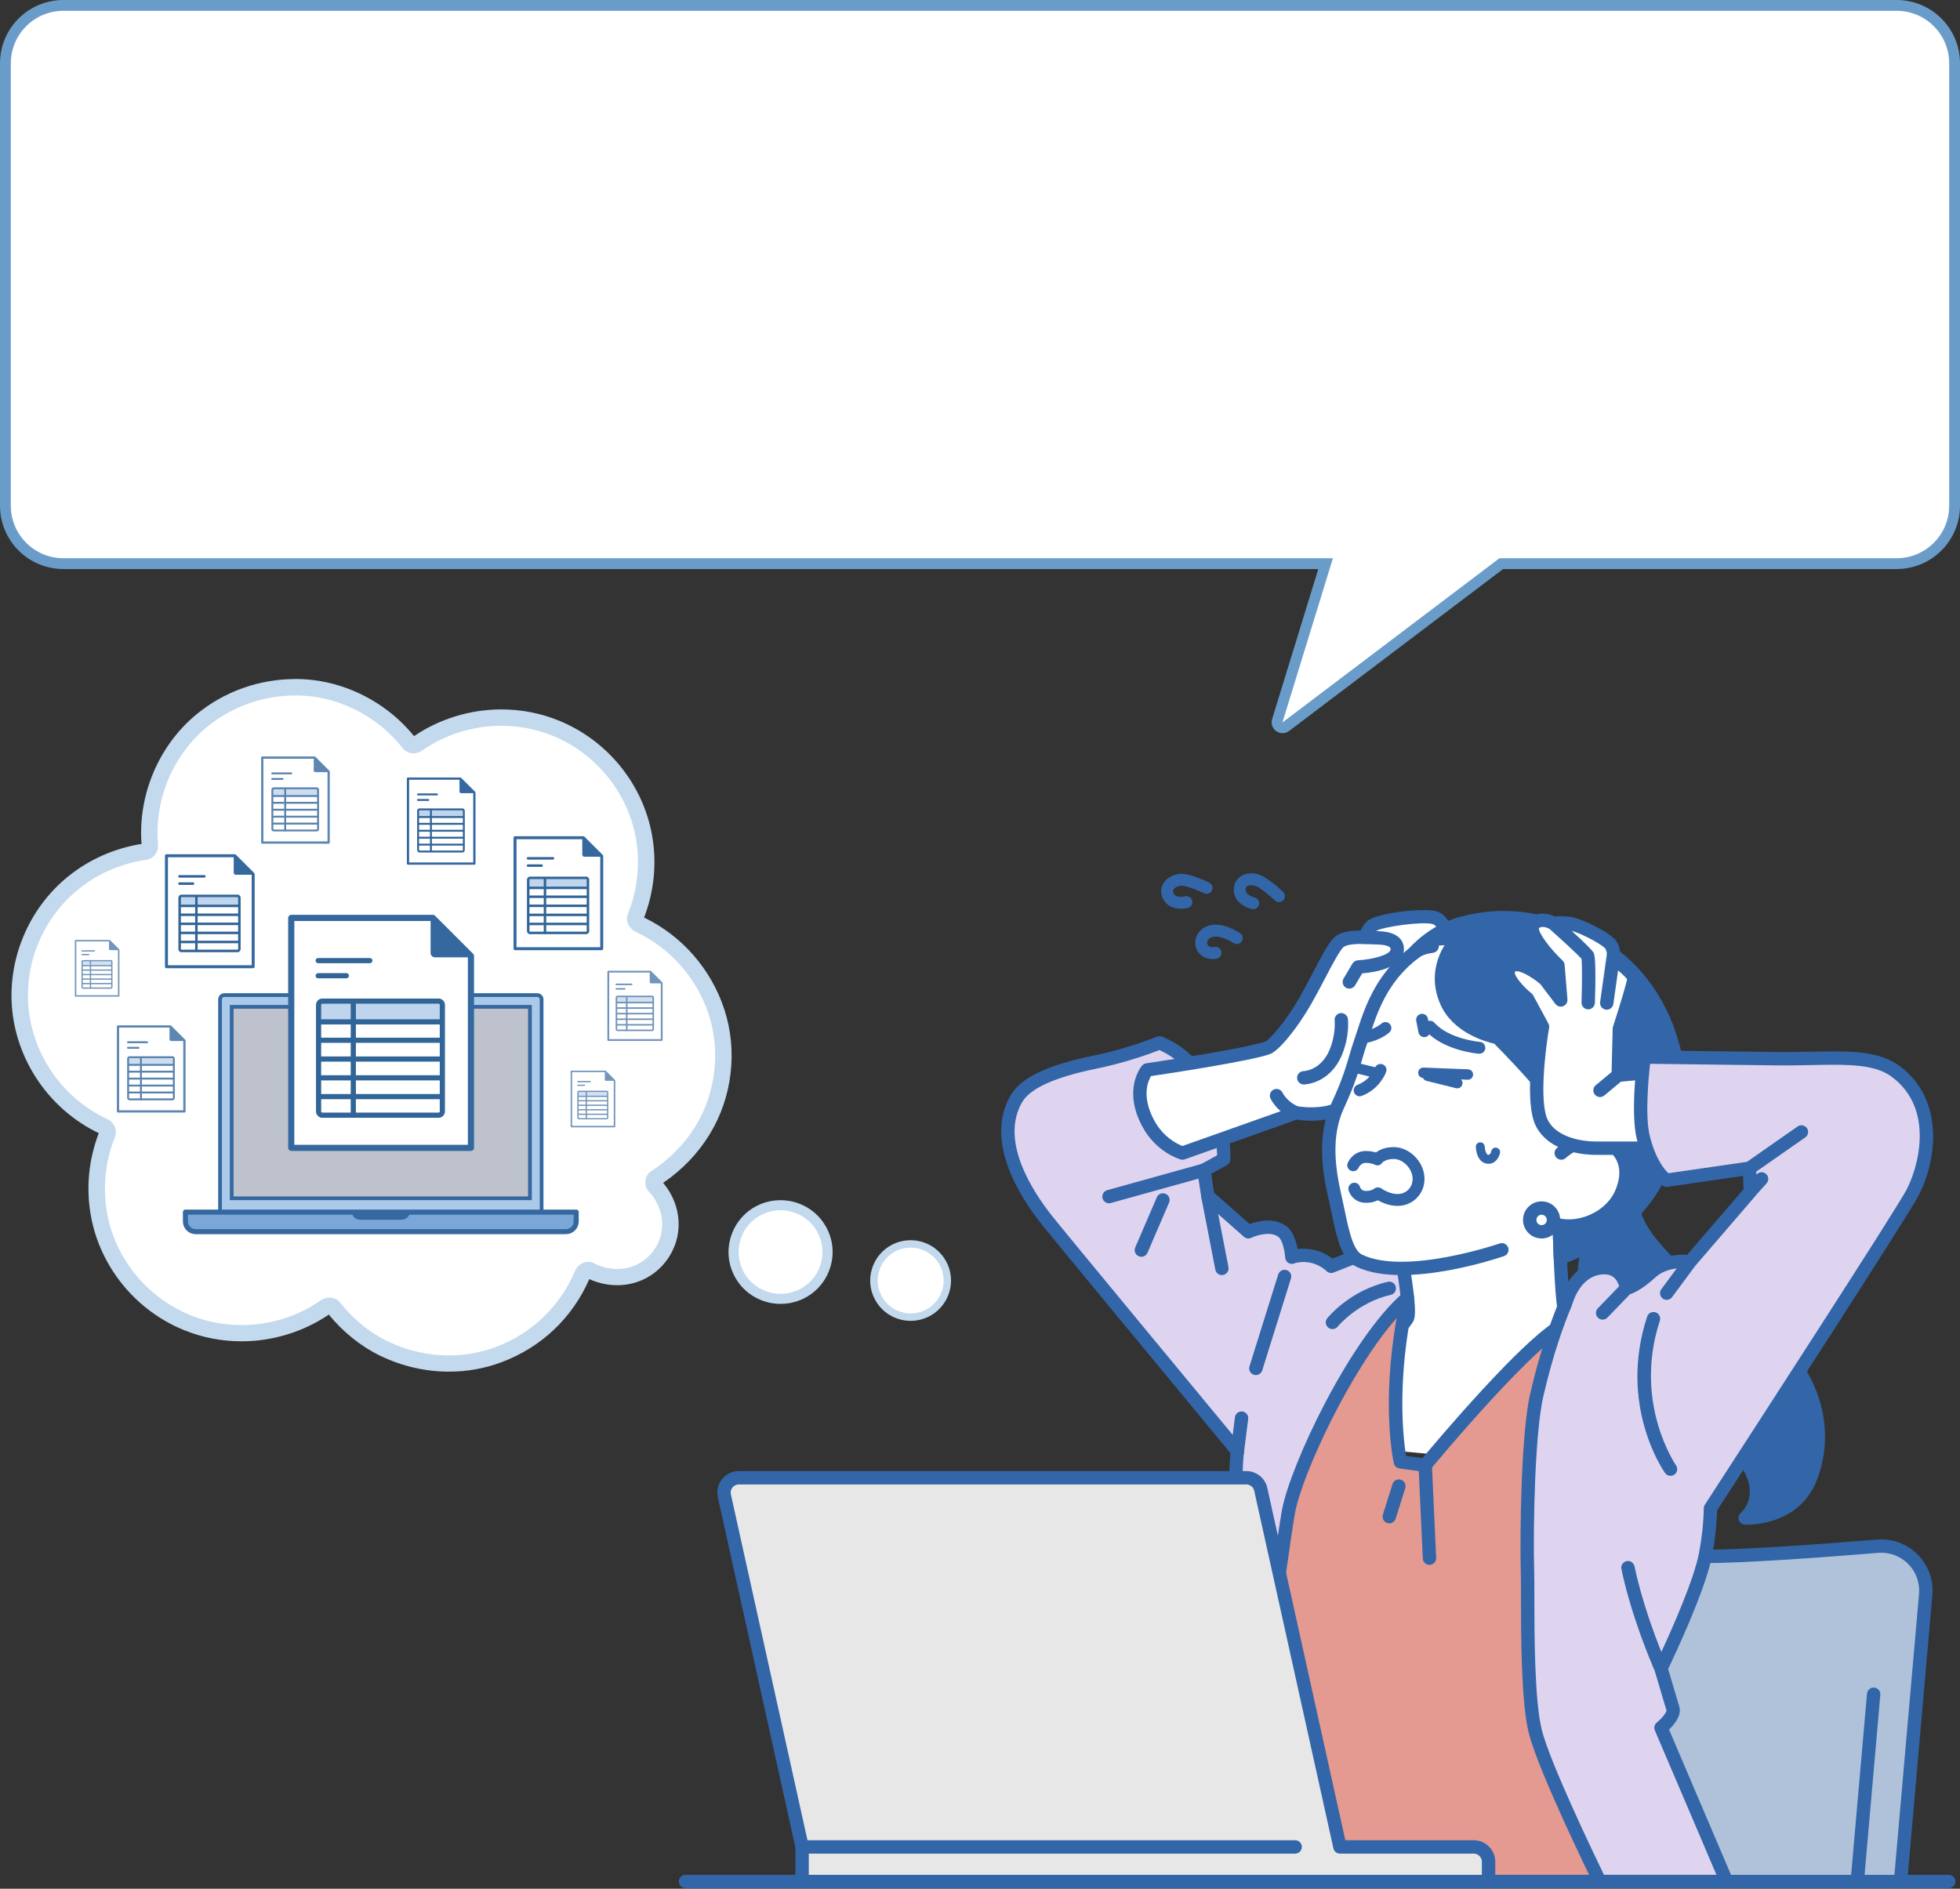 <?xml version="1.0" encoding="UTF-8"?>
<svg id="img01" xmlns="http://www.w3.org/2000/svg" width="289.898" height="279.42" version="1.1" xmlns:xlink="http://www.w3.org/1999/xlink" viewBox="0 0 289.898 279.42">
  <rect x="0" y="0" width="289.898" height="279.42" fill="#333333" stroke="none"/>
  <!-- Generator: Adobe Illustrator 30.1.0, SVG Export Plug-In . SVG Version: 2.1.1 Build 136)  -->
  <defs>
    <style>
      .st0 {
        fill: #dfd4ef;
      }

      .st1 {
        clip-path: url(#clippath-4);
      }

      .st2, .st3 {
        fill: #fff;
      }

      .st4 {
        fill: #316497;
      }

      .st5 {
        fill: none;
      }

      .st6 {
        fill: #c3d9ed;
      }

      .st7 {
        fill: #7ba7d8;
        stroke: #34689f;
        stroke-linecap: round;
        stroke-linejoin: round;
        stroke-width: .75px;
      }

      .st8 {
        opacity: .8;
      }

      .st9 {
        clip-path: url(#clippath-1);
      }

      .st10 {
        fill: #3266a8;
      }

      .st11 {
        clip-path: url(#clippath-5);
      }

      .st12 {
        fill: #abc9e9;
      }

      .st13 {
        clip-path: url(#clippath-3);
      }

      .st14 {
        fill: #34689f;
      }

      .st15 {
        fill: #b0c2d9;
      }

      .st16 {
        clip-path: url(#clippath-2);
      }

      .st17 {
        fill: #bfd4ed;
      }

      .st18 {
        fill: #e7e7e7;
      }

      .st3 {
        stroke: #6a9cc9;
        stroke-miterlimit: 10;
        stroke-width: 1.6px;
      }

      .st19 {
        clip-path: url(#clippath);
      }

      .st20 {
        fill: #e49991;
      }

      .st21 {
        opacity: .7;
      }

      .st22 {
        fill: #bec2cc;
      }
    </style>
    <clipPath id="clippath">
      <rect class="st5" x=".449" y="99.359" width="140.531" height="103.648"/>
    </clipPath>
    <clipPath id="clippath-1">
      <rect class="st5" x=".449" y="99.359" width="140.531" height="103.648"/>
    </clipPath>
    <clipPath id="clippath-2">
      <rect class="st5" x=".449" y="99.359" width="289" height="180.061"/>
    </clipPath>
    <clipPath id="clippath-3">
      <rect class="st5" x="100.362" y="128.929" width="189.087" height="150.492"/>
    </clipPath>
    <clipPath id="clippath-4">
      <rect class="st5" x="100.362" y="128.928" width="189.087" height="150.492"/>
    </clipPath>
    <clipPath id="clippath-5">
      <rect class="st5" x=".449" y="99.359" width="289" height="180.061"/>
    </clipPath>
  </defs>
  <path class="st3" d="M280.527.8H9.371C4.638.8.8,4.638.8,9.371v65.441c0,4.734,3.838,8.571,8.571,8.571h186.697l-7.141,23.217c-.256.777.668,1.402,1.294.875l31.829-24.092h58.477c4.734,0,8.571-3.838,8.571-8.571V9.371c0-4.734-3.838-8.571-8.571-8.571Z"/>
  <path class="st2" d="M63.208,126.382c-.169-.197-.197-.23-.411-.449-.192.115-.477.252-.975.252-1.435,0-1.923-1.249-1.923-2.29,0-1.074.515-2.29,1.923-2.29,1.441,0,1.917,1.26,1.917,2.29,0,.559-.126,1.118-.449,1.572.142.148.213.225.411.444l-.493.471ZM62.206,124.497c.203.153.236.181.504.411.181-.378.213-.762.213-1.014,0-.745-.285-1.567-1.101-1.567-.811,0-1.101.811-1.101,1.567,0,.772.296,1.567,1.096,1.567.143,0,.285-.022.411-.077-.197-.181-.274-.247-.471-.411l.449-.477Z"/>
  <path class="st2" d="M67.74,126.097c-.099-.099-.197-.197-.307-.329-.318.257-.696.395-1.172.395-.904,0-1.38-.564-1.38-1.189,0-.575.329-.958.8-1.205v-.017c-.208-.252-.334-.569-.334-.854,0-.542.411-1.095,1.194-1.095.614,0,1.062.389,1.062.964,0,.427-.23.778-.865,1.112v.022c.291.34.603.712.811.92.165-.252.279-.625.351-1.074h.718c-.104.663-.312,1.2-.652,1.567.23.252.471.52.718.783h-.942ZM67.055,125.308c-.225-.225-.625-.674-1.008-1.123-.186.126-.4.334-.4.657,0,.4.285.718.75.718.28,0,.51-.11.658-.252ZM66.086,122.826c0,.252.109.444.291.652.345-.213.531-.405.531-.685,0-.213-.115-.46-.395-.46-.296,0-.427.252-.427.493Z"/>
  <path class="st2" d="M70.739,125.128l-.301,1.106h-.822l1.276-4.404h1.161l1.276,4.404h-.827l-.301-1.106h-1.462ZM72.009,124.426l-.537-1.989-.542,1.989h1.079Z"/>
  <g class="st19">
    <g class="st9">
      <g>
        <path class="st2" d="M66.398,201.715c-3.29,0-6.591-.759-9.572-2.201-2.826-1.365-5.41-3.467-7.463-6.053-.199-.242-.453-.297-.629-.297-.21,0-.42.066-.596.198-3.577,2.498-7.982,3.874-12.398,3.874h0c-2.771,0-5.454-.517-7.982-1.541-6.856-2.762-11.88-8.97-13.127-16.179-.673-3.94-.243-8.001,1.248-11.732.199-.495-.099-.935-.497-1.123-6.812-3.17-11.537-9.751-12.332-17.191-.773-7.132,2.241-14.373,7.85-18.886,3.025-2.432,6.668-4.006,10.555-4.567.519-.077.751-.561.718-1.001-.607-6.956,2.341-14.01,7.706-18.413,3.853-3.159,8.744-4.909,13.778-4.909,2.407,0,4.769.396,7,1.189,3.897,1.376,7.309,3.819,9.881,7.066.199.242.453.297.629.297.21,0,.42-.066.607-.198,3.577-2.498,7.982-3.874,12.398-3.874,2.771,0,5.454.517,7.982,1.541,6.856,2.762,11.88,8.97,13.127,16.179.673,3.94.243,8.001-1.248,11.732-.11.264-.099.484.044.682l.099.154c.088.132.199.22.353.297,5.421,2.52,9.605,7.264,11.471,13.02,1.844,5.679,1.049,12.371-2.087,17.466-1.744,2.828-4.096,5.217-7.011,7.099-.088.055-.188.242-.221.495s.033.462.099.528c2.859,3.027,3.18,7.33.784,10.489-1.49,1.97-3.787,3.093-6.282,3.093-1.391,0-2.804-.352-4.085-1.024-.044-.022-.11-.044-.177-.044-.309,0-.696.253-.817.539-2.352,5.624-6.779,9.883-12.476,12.007-2.33.869-4.792,1.31-7.331,1.31v-.022h0Z"/>
        <path class="st6" d="M43.644,102.882c2.219,0,4.46.363,6.591,1.123,3.699,1.31,6.9,3.61,9.329,6.681.408.517.983.759,1.579.759.453,0,.905-.143,1.303-.418,3.445-2.399,7.574-3.654,11.703-3.654,2.55,0,5.123.473,7.53,1.453,6.437,2.597,11.206,8.43,12.387,15.265.64,3.742.232,7.55-1.181,11.083-.276.704-.166,1.321.166,1.805,0,.011.022.033.033.044.022.033.044.077.077.11.188.286.464.539.85.715,5.178,2.41,9.075,6.89,10.831,12.293,1.755,5.382,1.005,11.633-1.965,16.454-1.689,2.741-3.941,4.975-6.635,6.725-.872.561-1.06,2.124-.342,2.872,2.341,2.476,2.815,6.141.696,8.926-1.336,1.75-3.29,2.619-5.31,2.619-1.192,0-2.396-.297-3.522-.892-.232-.121-.486-.176-.74-.176-.806,0-1.634.561-1.943,1.288-2.197,5.261-6.426,9.344-11.78,11.336-2.23.825-4.56,1.233-6.9,1.233-3.102,0-6.216-.715-9.042-2.08-2.76-1.332-5.145-3.324-7.044-5.723-.408-.517-.983-.759-1.579-.759-.453,0-.905.143-1.303.418-3.445,2.41-7.574,3.654-11.703,3.654-2.55,0-5.123-.473-7.53-1.453-6.437-2.597-11.206-8.43-12.387-15.265-.64-3.742-.232-7.55,1.181-11.083.42-1.057-.099-2.201-1.115-2.675-6.426-2.983-10.886-9.201-11.637-16.223-.729-6.746,2.12-13.559,7.408-17.818,2.882-2.322,6.315-3.786,9.97-4.314,1.137-.165,1.844-1.2,1.755-2.3-.574-6.559,2.164-13.185,7.276-17.378,3.676-3.016,8.324-4.633,13.006-4.633M43.644,100.461c-5.299,0-10.466,1.838-14.54,5.184-5.609,4.6-8.722,11.941-8.17,19.205-3.975.638-7.706,2.278-10.809,4.776-5.929,4.766-9.108,12.415-8.302,19.965.839,7.77,5.73,14.66,12.785,18.049-1.479,3.863-1.899,8.023-1.192,12.074,1.314,7.627,6.624,14.175,13.867,17.092,2.672,1.079,5.509,1.629,8.446,1.629,4.582,0,9.153-1.398,12.906-3.951,2.131,2.608,4.769,4.722,7.662,6.119,3.147,1.519,6.635,2.322,10.102,2.322,2.672,0,5.288-.462,7.75-1.387,5.896-2.19,10.499-6.548,13.017-12.305,1.303.594,2.716.903,4.118.903,2.882,0,5.52-1.299,7.243-3.577,2.639-3.467,2.429-8.144-.442-11.567,2.826-1.926,5.123-4.325,6.856-7.143,3.367-5.47,4.195-12.371,2.208-18.468-1.943-5.987-6.271-10.94-11.88-13.636,1.479-3.863,1.899-8.023,1.192-12.073-1.314-7.627-6.624-14.175-13.867-17.092-2.672-1.079-5.509-1.629-8.446-1.629-4.582,0-9.153,1.398-12.906,3.951-2.683-3.291-6.205-5.767-10.212-7.187-2.363-.836-4.858-1.266-7.408-1.266h0l.022.011h0Z"/>
        <path class="st2" d="M115.451,192.161c-.696,0-1.38-.099-2.042-.308-1.778-.539-3.235-1.739-4.096-3.379-.872-1.64-1.049-3.511-.497-5.283.905-2.928,3.577-4.898,6.646-4.898.696,0,1.38.099,2.042.308,3.665,1.123,5.73,5.008,4.604,8.662-.905,2.928-3.577,4.898-6.646,4.898h-.011Z"/>
        <path class="st6" d="M115.451,179.042c.607,0,1.214.088,1.822.275,3.279,1.001,5.112,4.468,4.107,7.726-.817,2.663-3.279,4.369-5.929,4.369-.607,0-1.214-.088-1.822-.275-3.279-1.001-5.112-4.468-4.107-7.726.817-2.663,3.279-4.369,5.929-4.369M115.451,177.557c-3.4,0-6.359,2.179-7.353,5.415-.607,1.959-.408,4.039.552,5.844.961,1.816,2.572,3.137,4.538,3.742.74.231,1.501.341,2.263.341,3.4,0,6.359-2.179,7.353-5.415.607-1.959.408-4.039-.552-5.844-.961-1.816-2.572-3.137-4.538-3.742-.74-.231-1.502-.341-2.263-.341h0Z"/>
        <path class="st2" d="M134.694,194.847c-.541,0-1.071-.077-1.601-.242-1.391-.429-2.528-1.365-3.202-2.641s-.817-2.74-.386-4.127c.707-2.289,2.793-3.819,5.189-3.819.541,0,1.082.077,1.601.242,2.859.881,4.471,3.907,3.588,6.758-.707,2.289-2.793,3.819-5.189,3.819h0v.011h0Z"/>
        <path class="st6" d="M134.694,184.578c.475,0,.961.066,1.435.22,2.572.792,4.019,3.511,3.224,6.075-.64,2.091-2.572,3.434-4.659,3.434-.475,0-.961-.066-1.435-.22-2.572-.792-4.019-3.511-3.224-6.075.64-2.091,2.572-3.434,4.659-3.434M134.694,183.478c-2.639,0-4.935,1.695-5.719,4.215-.475,1.519-.32,3.137.431,4.545.751,1.409,1.998,2.443,3.522,2.906.574.176,1.159.264,1.755.264,2.639,0,4.935-1.695,5.719-4.215.972-3.137-.806-6.482-3.964-7.451-.574-.176-1.159-.264-1.755-.264h.011,0Z"/>
      </g>
    </g>
  </g>
  <g class="st16">
    <g>
      <g class="st13">
        <g class="st1">
          <g>
            <path class="st15" d="M226.813,228.712c7.079.649,18.197,1.56,24.784,1.56,6.457,0,18.279-.876,26.117-1.521,4.073-.335,7.466,3.074,7.11,7.142l-3.718,42.463h-65.286l3.822-43.656c.318-3.636,3.533-6.321,7.171-5.988h0Z"/>
            <path class="st10" d="M215.821,279.344c.507,0,.939-.388.984-.903l3.822-43.656c.131-1.495.838-2.849,1.99-3.811,1.152-.961,2.61-1.417,4.105-1.279,7.788.714,18.425,1.564,24.874,1.564,6.354,0,17.754-.829,26.198-1.525,1.647-.136,3.265.459,4.433,1.631,1.168,1.173,1.755,2.791,1.61,4.439l-3.718,42.463c-.048.544.355,1.023.899,1.071.549.049,1.024-.355,1.072-.899l3.718-42.463c.196-2.23-.599-4.42-2.179-6.006-1.579-1.586-3.762-2.391-5.998-2.207-8.407.692-19.749,1.518-26.036,1.518-6.711,0-18.352-.975-24.694-1.556-2.022-.186-3.995.429-5.554,1.731-1.559,1.302-2.515,3.133-2.692,5.155l-3.822,43.656c-.047.544.355,1.023.899,1.071.029.003.059.004.087.004h0Z"/>
            <path class="st10" d="M274.704,279.344c.507,0,.939-.388.984-.902l2.426-27.706c.048-.544-.355-1.023-.899-1.071-.551-.049-1.024.355-1.072.899l-2.426,27.706c-.048.544.355,1.023.899,1.071.029.002.059.004.087.004h0Z"/>
            <path class="st0" d="M150.335,162.543c1.691-2.896,6.946-4.453,11.577-5.399,5.359-1.095,9.574-2.864,9.574-2.864,0,0,5.197,1.782,7.523,7.694,2.326,5.912,1.977,9.54,1.977,9.54l-2.92,1.609.585,3.825,5.992,5.287s3.126-1.53,5.08,0c1.171.917,1.353,3.759,1.353,3.759,0,0,1.513-.626,3.516,0,1.428.446,2.296,1.349,2.296,1.349l11.528-4.556,3.014,13.517-7.556,2.425-1.232,2.383s-9.835,12.561-11.949,25.913c-1.141,7.205-6.156,51.331-6.156,51.331h-2.107s-.248-57.627.586-63.616c.003-.022.006-.043.009-.065-5.968-7.213-26.512-32.047-28.211-34.198-3.061-3.873-8.125-11.686-4.478-17.934h0Z"/>
            <path class="st10" d="M182.428,279.344h2.107c.503,0,.926-.377.983-.877.05-.441,5.025-44.187,6.15-51.288,2.051-12.949,11.655-25.334,11.752-25.458.038-.049.071-.101.1-.155l1.045-2.021,7.167-2.3c.487-.156.774-.657.663-1.156l-3.014-13.517c-.063-.282-.246-.523-.502-.658-.255-.136-.558-.152-.827-.046l-10.972,4.336c-.464-.359-1.219-.85-2.194-1.154-1.174-.367-2.215-.362-2.965-.264-.191-1.074-.622-2.572-1.588-3.329-1.839-1.44-4.342-.793-5.498-.371l-5.261-4.642-.426-2.789,2.316-1.276c.286-.158.476-.446.507-.771.015-.158.344-3.933-2.042-9.996-2.465-6.265-7.892-8.188-8.122-8.267-.229-.079-.48-.07-.704.023-.041.017-4.197,1.746-9.39,2.807-6.822,1.393-10.709,3.258-12.233,5.869-3.88,6.646,1.189,14.785,4.556,19.045,1.68,2.125,21.463,26.042,27.954,33.887-.782,7.588-.561,61.069-.551,63.383.002.544.444.984.989.984h0ZM183.653,277.367h-.239c-.027-7.635-.175-57.067.581-62.491l.009-.06c.04-.276-.039-.556-.217-.772-6.187-7.477-26.506-32.04-28.197-34.18-3.055-3.865-7.688-11.19-4.4-16.824h0c1.187-2.033,4.861-3.691,10.921-4.929,4.527-.924,8.207-2.303,9.376-2.765,1.108.49,4.805,2.419,6.602,6.989,1.714,4.357,1.92,7.432,1.926,8.585l-2.425,1.336c-.363.2-.563.605-.5,1.015l.585,3.825c.035.229.149.439.323.592l5.992,5.287c.3.265.731.323,1.09.147.717-.346,2.844-1.043,4.035-.11.561.439.914,2.076.976,3.044.021.318.193.607.464.776.271.169.606.196.901.074.042-.016,1.236-.472,2.842.03,1.148.359,1.874,1.087,1.881,1.095.279.283.704.376,1.074.23l10.451-4.13,2.565,11.507-6.697,2.149c-.249.08-.456.255-.576.487l-1.191,2.302c-.899,1.163-10.021,13.231-12.089,26.292-1.042,6.58-5.349,44.244-6.061,50.497h0Z"/>
            <path class="st2" d="M187.509,155.013c-3.187,1.128-17.83,3.271-17.83,3.271,0,0-2.504,2.88.114,7.842,1.889,3.58,5.11,4.459,5.11,4.459l16.807-5.956s6.879,1.348,9.391-3.319c2.511-4.667,3.091-7.858,3.091-7.858l2.955-7.447,6.803-6.856s.015-2.902-1.804-3.396c-1.819-.495-8.406.402-9.278,1.27-.872.867-.894,1.67-.894,1.67,0,0-2.576-.207-3.712.526s-2.952,4.906-5.15,8.766c-2.198,3.86-4.771,6.736-5.601,7.03h0Z"/>
            <path class="st10" d="M168.932,157.635c.155-.178.37-.295.603-.33.145-.021,14.544-2.136,17.631-3.22.514-.252,2.83-2.633,5.084-6.591.712-1.25,1.373-2.513,2.012-3.734,1.629-3.115,2.523-4.768,3.463-5.374.969-.625,2.524-.724,3.508-.714.17-.398.456-.874.935-1.352,1.293-1.285,8.393-2.023,10.236-1.523,2.015.548,2.54,2.995,2.534,4.355-.001.259-.104.507-.287.691l-6.66,6.712-2.847,7.175c-.124.605-.836,3.704-3.172,8.046-2.55,4.739-8.762,4.085-10.174,3.869l-16.564,5.87c-.107.038-.218.057-.331.057-.087,0-.175-.011-.261-.035-.148-.04-3.659-1.038-5.724-4.952-2.901-5.497-.106-8.812.014-8.951h0ZM170.668,165.664c1.368,2.592,3.48,3.591,4.226,3.875l14.525-5.148c-.533-.453-1.074-1.054-1.487-1.843-.253-.484-.065-1.081.419-1.334.484-.253,1.082-.065,1.335.418.708,1.355,2.02,1.933,2.285,2.039.688.116,6.241.919,8.257-2.83,2.394-4.449,2.983-7.537,2.989-7.567.011-.064.029-.127.054-.188l2.955-7.447c.049-.124.123-.237.217-.332l6.494-6.545c-.069-.682-.323-1.859-1.053-2.057-1.537-.418-7.465.415-8.337,1.033-.002.002-.004.004-.006.006.181.007.37.016.561.025,1.436.074,2.42.443,3.007,1.129.416.487.598,1.109.526,1.8-.266,2.543-4.446,3.159-6.157,3.304l-1.054,1.775c-.185.311-.514.484-.851.484-.172,0-.346-.044-.504-.138-.47-.279-.625-.885-.346-1.354l1.319-2.221c.169-.285.47-.466.802-.483,2.166-.109,4.746-.819,4.824-1.572.022-.211-.035-.278-.062-.309-.154-.18-.657-.391-1.605-.439-1.043-.054-2.029-.064-2.039-.064-.01,0-.019-.003-.029-.003-.013,0-.026.001-.04,0-.93-.075-2.507-.009-3.097.371-.544.351-1.785,2.722-2.782,4.628-.617,1.179-1.316,2.515-2.045,3.796-2.086,3.663-4.836,7.015-6.131,7.473-2.972,1.051-15.123,2.887-17.596,3.254-.452.749-1.411,2.984.425,6.465h0Z"/>
            <path class="st10" d="M192.833,160.439h.014c.154-.002,3.787-.103,5.583-4.254,1.218-2.816.95-5.329.938-5.434-.062-.542-.554-.931-1.094-.87-.543.062-.933.552-.871,1.094.002.018.212,2.115-.788,4.426-1.274,2.944-3.702,3.059-3.805,3.062-.542.018-.973.47-.96,1.012.013.537.448.965.984.965h0Z"/>
            <path class="st2" d="M207.158,185.261l13.323-5.042,9.982-5.786s.223,13.822.751,18.247c.793,6.645,6.36,11.586,6.36,11.586l-9.561,12.366-25.349-2.343-4.279-6.965s9.155-11.17,9.77-12.301c.615-1.131-.997-9.762-.997-9.762h0Z"/>
            <path class="st10" d="M228.013,217.619c.296,0,.588-.132.783-.384l9.561-12.366c.318-.411.263-.998-.126-1.343-.052-.046-5.298-4.784-6.035-10.964-.516-4.325-.742-18.008-.744-18.146-.005-.351-.197-.672-.502-.844-.306-.173-.679-.171-.983.005l-9.912,5.746-13.247,5.013c-.448.17-.71.635-.622,1.105.701,3.752,1.307,8.282,1.081,9.142-.559.932-6.183,7.887-9.646,12.113-.267.326-.298.784-.078,1.143l4.279,6.965c.286.465.895.611,1.361.325.466-.286.611-.894.325-1.359l-3.911-6.366c2.211-2.703,8.847-10.843,9.428-11.911.261-.481.486-1.374-.158-5.916-.204-1.441-.441-2.839-.59-3.684l12.554-4.751c.05-.019.099-.042.146-.07l8.528-4.943c.078,3.839.303,13.121.726,16.666.668,5.598,4.456,9.972,6.019,11.564l-9.02,11.666c-.334.432-.254,1.053.178,1.387.18.139.393.206.604.206h0Z"/>
            <path class="st2" d="M201.159,154.39c1.498-4.204,2.964-12.316,13.425-16.413,4.953-1.94,13.619,1.746,17.879,4.472,11.064,7.082,9.31,16.622,6.56,22.653-1.853,4.063-3.634,7.88-3.634,7.88l-2.792,5.983-10.459,5.931s-14.203,4.912-21.089,1.617c-2.128-1.018-2.594-4.987-3.641-9.622-.949-4.199-1.538-9.063.472-13.372,2.162-4.632,2.557-7.09,3.28-9.13h0Z"/>
            <path class="st10" d="M207.306,188.637c6.93,0,14.714-2.655,15.154-2.807.516-.178.79-.741.611-1.257-.179-.516-.743-.789-1.258-.611-.138.048-13.901,4.74-20.338,1.66-1.343-.643-1.938-3.469-2.627-6.743-.15-.711-.305-1.447-.476-2.205-.841-3.724-1.556-8.537.404-12.736,1.579-3.384,2.227-5.605,2.747-7.39.2-.684.372-1.275.568-1.829.171-.481.342-1.009.522-1.568,1.384-4.295,3.474-10.786,12.332-14.255,4.335-1.698,12.542,1.541,16.984,4.384,10.208,6.535,9.002,15.25,6.193,21.411-1.829,4.012-3.613,7.834-3.631,7.872l-2.792,5.984c-.231.495-.017,1.083.479,1.314.495.231,1.083.017,1.314-.478l2.792-5.983c.018-.038,1.805-3.868,3.638-7.888,2.566-5.626,5.078-16.212-6.926-23.896-4.642-2.971-13.471-6.637-18.774-4.56-9.731,3.811-12.086,11.122-13.493,15.49-.175.544-.341,1.058-.503,1.512-.215.608-.404,1.254-.603,1.937-.502,1.72-1.126,3.861-2.641,7.107-2.213,4.742-1.452,9.977-.541,14.007.168.744.321,1.472.47,2.177.83,3.942,1.485,7.055,3.709,8.119,1.877.898,4.228,1.232,6.686,1.232h0Z"/>
            <path class="st10" d="M218.811,155.892c.454,0,.839-.349.876-.808.039-.484-.322-.907-.806-.946-.044-.003-4.545-.4-6.719-2.833-.323-.362-.879-.393-1.241-.07-.362.323-.394.879-.07,1.241,2.646,2.962,7.677,3.397,7.89,3.414.024.002.048.003.071.003h0Z"/>
            <path class="st10" d="M215.548,161.012c.346,0,.659-.234.746-.584.102-.412-.149-.829-.562-.931l-4.369-1.082c-.411-.101-.829.149-.932.561-.102.412.149.829.562.931l4.369,1.082c.062.015.124.023.186.023h0Z"/>
            <path class="st10" d="M201.51,154.388c.036,0,.073-.002.11-.007.094-.012,2.313-.301,3.864-1.629.369-.316.412-.87.096-1.239-.316-.368-.871-.411-1.24-.095-1.143.979-2.921,1.218-2.939,1.22-.481.062-.821.502-.761.982.056.444.434.768.87.768h0Z"/>
            <path class="st10" d="M201.1,162.188c.104,0,.209-.019.312-.058,2.726-1.036,3.576-3.462,3.611-3.565.156-.46-.091-.959-.55-1.114-.459-.155-.956.089-1.113.545-.028.079-.647,1.759-2.572,2.491-.454.173-.682.68-.509,1.134.133.351.468.567.822.567h0Z"/>
            <path class="st10" d="M216.101,136.62c6.415-1.738,12.163-.809,18.657,2.285,5.248,2.5,9.919,7.273,12.235,14.389,2.82,8.662.907,14.774-1.176,19.623-3.826,9.676-15.028,13.154-15.028,13.154l-.152-4.327,1.535-11.122s-.449-3.109-1.064-5.663c-.577-2.394-9.598-11.459-9.598-11.459,0,0-5.657-.987-7.561-5.316-2.122-4.824,1.005-8.461,1.005-8.461l-3.126.256c-1.966.256-2.715,1.028-2.715,1.028,0,0,2.713-3.228,6.989-4.387h0Z"/>
            <path class="st10" d="M230.789,187.059c.098,0,.197-.015.293-.044.476-.148,11.69-3.73,15.649-13.722,2.309-5.377,4.05-11.559,1.203-20.306-2.212-6.794-6.74-12.112-12.75-14.975-7.022-3.345-12.987-4.069-19.342-2.347-4.523,1.226-7.369,4.564-7.488,4.705-.35.416-.317,1.055.096,1.407.41.35,1.005.327,1.362-.073.084-.07.712-.56,2.142-.746.542-.071.923-.567.853-1.108-.026-.199-.11-.377-.232-.518,1.027-.685,2.31-1.359,3.784-1.758,5.866-1.59,11.409-.904,17.973,2.223,5.516,2.628,9.678,7.53,11.72,13.803,2.647,8.132,1.014,13.903-1.145,18.928-.004.009-.007.018-.011.027-2.868,7.252-10.231,10.906-13.167,12.11l-.101-2.87,1.523-11.038c.013-.092.012-.185,0-.276-.019-.129-.463-3.184-1.081-5.754-.61-2.536-8.319-10.378-9.858-11.925-.144-.145-.33-.241-.531-.277-.05-.009-5.163-.959-6.826-4.74-1.85-4.206.822-7.387.849-7.419.356-.414.309-1.038-.106-1.394-.415-.356-1.039-.308-1.395.106-.144.168-3.505,4.17-1.16,9.503,1.842,4.187,6.668,5.533,7.975,5.826,3.654,3.691,8.782,9.345,9.128,10.783.525,2.182.933,4.815,1.027,5.437l-1.516,10.982c-.008.056-.011.113-.009.17l.153,4.327c.011.308.165.593.416.771.169.12.37.182.573.182h0Z"/>
            <path class="st2" d="M235.177,168.468c2.444-.446,7.046,2.408,4.647,8.029-1.88,4.403-8.302,6.426-11.811,3.538l2.905-9.451s1.763-1.661,4.259-2.116h0Z"/>
            <path class="st10" d="M232.036,182.372c.725,0,1.474-.091,2.23-.275,2.921-.712,5.399-2.709,6.468-5.212,1.572-3.683.331-6.079-.549-7.179-1.297-1.622-3.43-2.53-5.186-2.21-2.751.502-4.679,2.293-4.759,2.369-.398.375-.416,1-.041,1.397.374.397.999.416,1.397.043.032-.029,1.611-1.473,3.76-1.865.896-.164,2.368.353,3.284,1.5.738.923,1.385,2.569.275,5.169-.829,1.942-2.789,3.5-5.117,4.067-1.988.485-3.868.155-5.155-.904-.422-.347-1.045-.287-1.393.134-.347.421-.287,1.044.135,1.391,1.257,1.035,2.884,1.574,4.652,1.574h0Z"/>
            <path class="st10" d="M217.111,159.735c.411,0,.752-.325.768-.739.017-.424-.314-.782-.738-.798l-6.582-.259c-.431-.016-.782.314-.799.738-.017.424.314.782.739.799l6.582.259c.01,0,.021,0,.031,0h0Z"/>
            <path class="st10" d="M203.512,159.476c.347,0,.661-.236.747-.587.1-.413-.153-.828-.565-.929l-3.077-.749c-.412-.1-.829.153-.93.565-.1.412.153.828.566.929l3.077.749c.061.015.122.022.183.022h0Z"/>
            <path class="st10" d="M221.509,154.488c.265,0,.528-.105.723-.314.373-.399.351-1.024-.048-1.397-.021-.02-2.369-2.286-3.512-6.882-.132-.53-.668-.853-1.198-.721-.53.132-.853.668-.721,1.198,1.293,5.203,3.968,7.745,4.081,7.851.191.178.433.266.675.266h0Z"/>
            <path class="st10" d="M220.173,172.173c.989,0,1.548-.916,1.69-1.599.074-.357-.155-.705-.512-.779-.357-.074-.706.155-.78.511-.004.02-.142.607-.481.541-.271-.052-.471-.756-.49-1.218-.015-.364-.315-.643-.686-.632-.364.015-.647.322-.632.685.009.223.129,2.183,1.558,2.458.115.022.226.033.331.033h0Z"/>
            <path class="st10" d="M206.692,178.402c.171,0,.344-.01.52-.031,2.177-.261,3.696-2.2,3.458-4.414-.247-2.305-2.318-4.252-4.522-4.252-1.31,0-2.151.423-2.634.79-.359-.108-.859-.21-1.477-.216-.009,0-.019,0-.028,0-1.531,0-2.4,1.115-2.673,1.777-.185.449.029.962.478,1.147.446.183.956-.026,1.144-.469.035-.079.338-.698,1.053-.698.004,0,.007,0,.011,0,.798.007,1.272.248,1.276.25.409.227.882.135,1.13-.258.072-.081.549-.566,1.721-.566,1.301,0,2.622,1.278,2.773,2.682.136,1.268-.689,2.335-1.919,2.482-1.351.162-2.654-.783-2.667-.793-.327-.24-.779-.228-1.09.033-.009.006-.499.381-1.332.316-.548-.044-.717-.444-.755-.566-.127-.468-.606-.737-1.076-.611-.469.127-.744.617-.617,1.086.17.63.848,1.727,2.309,1.843.885.07,1.575-.148,2.023-.363.603.343,1.676.832,2.893.832h0Z"/>
            <path class="st2" d="M229.772,180.478c0,.97-.789,1.757-1.76,1.756-.971,0-1.758-.788-1.757-1.759,0-.97.788-1.757,1.76-1.756.971,0,1.758.788,1.757,1.758h0Z"/>
            <path class="st10" d="M228.014,183.223c.733,0,1.422-.285,1.941-.803.519-.518.806-1.208.806-1.941.001-1.514-1.231-2.746-2.746-2.748h-.002c-.733,0-1.423.285-1.942.803-.52.518-.806,1.208-.806,1.941s.285,1.423.803,1.942c.519.519,1.209.805,1.943.805h.002,0ZM228.783,180.477c0,.205-.08.398-.226.544-.145.145-.338.224-.543.224h0c-.206,0-.399-.08-.544-.225-.145-.145-.225-.339-.225-.544s.08-.398.226-.543c.145-.145.338-.225.544-.225h0c.424,0,.769.345.769.769h0Z"/>
            <path class="st10" d="M210.662,153.434c.055,0,.111-.005.167-.016.477-.092.789-.552.697-1.029l-.326-1.692c-.092-.477-.552-.789-1.029-.697-.477.092-.789.552-.697,1.029l.326,1.692c.081.42.449.713.862.713h0Z"/>
            <path class="st10" d="M241.54,178.214s-.195,2.05,2.491,5.467c5.428,6.903,8.266,5.855,16.277,12.656,12.023,10.207,8.282,20.464,7.36,22.611-2.609,6.077-9.545,5.628-9.545,5.628,0,0,3.976-3.421-.36-8.927-2.825-3.587-14.545-1.758-20.722-14.054-5.027-10.007-1.656-18.842-1.656-18.842l6.155-4.54h0Z"/>
            <path class="st10" d="M234.461,182.402c.194-.51.765-.764,1.275-.571.51.193.767.764.575,1.274-.032.085-3.142,8.577,1.615,18.048,3.894,7.751,10.17,9.635,14.752,11.011,2.633.791,4.713,1.415,5.863,2.876,2.918,3.706,2.434,6.653,1.57,8.426,2.034-.323,5.144-1.401,6.648-4.906,1.14-2.656,3.999-12.053-7.091-21.468-3.355-2.849-5.769-4.284-7.899-5.55-2.956-1.758-5.29-3.146-8.516-7.248-2.599-3.306-2.721-5.508-2.705-6.058,0-.007-.002-.013-.002-.02,0-.018.004-.035.005-.053.001-.016.002-.031.003-.041h.001c.048-.501.466-.895.98-.895.546,0,.989.442.989.988,0,.025-.006.048-.007.072h.008c0,.018-.062,1.803,2.283,4.785,2.998,3.813,5.084,5.053,7.972,6.771,2.196,1.306,4.686,2.787,8.168,5.743,12.122,10.291,8.903,20.784,7.628,23.754-2.524,5.878-8.758,6.231-10.212,6.231-.189,0-.297-.006-.306-.006-.398-.026-.739-.291-.869-.668-.129-.377-.017-.798.282-1.063.33-.293,3.12-2.992-.486-7.572-.763-.969-2.67-1.542-4.878-2.205-4.927-1.479-11.675-3.505-15.951-12.017-5.163-10.278-1.841-19.26-1.697-19.637h0Z"/>
            <path class="st20" d="M208.171,192.007c-3.189,14.535-1.053,24.257-1.053,24.257l3.682.501s19.503-23.576,22.031-20.896c2.528,2.68,7.726,82.487,7.726,82.487h-57.543s6.415-48.417,7.555-54.713c1.14-6.296,9.761-24.859,17.602-31.635h0Z"/>
            <path class="st10" d="M183.015,279.344h57.544c.273,0,.535-.113.722-.312.187-.199.283-.467.265-.74-.013-.2-1.318-20.191-2.916-40.253-3.259-40.92-4.487-42.222-5.077-42.848-.236-.25-.663-.544-1.34-.522-.813.026-2.972.097-12.951,10.922-4.023,4.364-7.735,8.764-8.869,10.121l-2.427-.33c-.393-2.416-1.46-11.162,1.173-23.163.091-.416-.094-.843-.46-1.061-.366-.218-.831-.176-1.153.102-7.849,6.783-16.716,25.512-17.928,32.207-1.131,6.248-7.3,52.781-7.562,54.759-.037.283.049.567.237.781.188.214.459.337.744.337h0ZM239.502,277.367h-55.358c.969-7.294,6.373-47.879,7.399-53.549,1.027-5.669,8.193-21.11,15.026-28.812-2.263,12.776-.499,21.095-.416,21.47.089.405.422.711.833.768l3.682.501c.34.046.678-.086.896-.35.044-.053,4.47-5.396,9.304-10.629,8.196-8.872,10.689-9.98,11.281-10.107.515,1.27,1.859,8.136,4.558,42.149,1.366,17.21,2.509,34.227,2.796,38.559h0ZM207.119,216.264h-.002.002Z"/>
            <path class="st10" d="M205.485,225.364c.421,0,.811-.27.943-.693l1.419-4.518c.164-.521-.126-1.076-.647-1.239-.521-.164-1.076.126-1.24.647l-1.419,4.518c-.164.521.126,1.076.648,1.239.098.031.198.046.296.046h0Z"/>
            <path class="st10" d="M211.429,231.508c.015,0,.031,0,.046-.001.546-.025.968-.487.943-1.033l-.629-13.755c-.025-.545-.491-.97-1.033-.942-.546.025-.968.487-.943,1.033l.629,13.755c.024.53.462.943.987.943h0Z"/>
            <path class="st2" d="M223.584,142.9c1.498-.974,4.95,1.985,4.95,1.985l2.316,3.047-.417-5.115s-5.156-4.896-3.453-6.27c1.187-.957,2.791.072,2.791.072,0,0,.879-.195,2.361,0,1.482.195,5.552,2.262,6.139,3.189.586.927.309,1.936.309,1.936,0,0,3.077,2.197,3.077,3.026s-2.142,7.413-2.142,7.413l-.174,6.889,11.235-1.074.982,11.864-15.324-.003s-6.09.244-8.158-3.661c-1.822-3.441.07-14.309.07-14.309l-2.248-4.162s-4.339-3.514-2.316-4.829h0Z"/>
            <path class="st10" d="M222.06,143.726c.036-.677.385-1.265.984-1.654,1.967-1.278,5.192,1.256,6.133,2.063.053.046.101.097.144.152l.268.352-.111-1.37c-1.2-1.175-3.91-4.06-3.83-6.044.024-.59.27-1.091.711-1.447,1.204-.971,2.697-.637,3.6-.186.446-.051,1.239-.092,2.303.048,1.597.211,6.015,2.327,6.845,3.641.461.729.545,1.478.526,2.008,3.014,2.239,3.014,3.168,3.014,3.483,0,.843-1.324,5.05-2.145,7.582l-.142,5.631,10.124-.968c.545-.053,1.027.347,1.079.89.052.543-.347,1.026-.89,1.078l-10.932,1.045-2.457,2.041c-.185.154-.409.228-.632.228-.284,0-.566-.121-.761-.357-.349-.42-.292-1.043.128-1.392l2.346-1.949.162-6.441c.003-.095.019-.19.048-.28.947-2.912,1.948-6.224,2.08-7.007-.169-.265-.684-.762-1.332-1.303l-.696,4.953c-.069.494-.493.851-.978.851-.046,0-.092-.003-.139-.01-.541-.076-.918-.576-.842-1.116l.926-6.588c.001-.012.003-.024.005-.036l.002-.014s.003-.009.003-.014c.006-.032.01-.065.019-.097.002-.006.148-.628-.185-1.154-.421-.587-3.441-2.209-4.992-2.646,1.963,1.791,3.055,2.88,3.246,3.24.125.234.417.783.203,7.43-.017.535-.457.957-.988.957-.011,0-.022,0-.033,0-.546-.018-.974-.474-.957-1.02.084-2.609.102-5.711-.006-6.466-.488-.565-2.706-2.615-4.726-4.415-.211-.116-1.035-.52-1.564-.122-.114.657,1.561,2.964,3.493,4.801.176.167.285.394.304.636l.417,5.115c.036.438-.222.846-.632,1.003-.411.157-.875.025-1.141-.325l-2.251-2.961c-1.449-1.216-3.257-2.121-3.689-1.841-.085.055-.086.075-.087.1-.033.629,1.284,2.156,2.487,3.133.102.082.186.184.248.298l2.249,4.162c.105.195.142.42.104.639-.51,2.931-1.534,11.102-.17,13.677,1.748,3.301,7.192,3.138,7.243,3.136.013,0,.027,0,.04,0l15.324.003c.546,0,.989.443.989.989,0,.546-.443.988-.989.988l-15.306-.003c-.043.001-.129.003-.252.003-1.297,0-6.708-.243-8.798-4.191-1.798-3.395-.437-12.483-.088-14.601l-1.995-3.693c-.915-.764-3.156-2.829-3.061-4.643h0Z"/>
            <path class="st10" d="M164.033,178.013c.088,0,.177-.012.266-.036l14.033-3.903c.526-.147.834-.692.688-1.217-.147-.526-.692-.833-1.218-.687l-14.033,3.903c-.526.146-.834.692-.688,1.217.122.437.519.723.952.723h0Z"/>
            <path class="st10" d="M168.816,185.932c.383,0,.748-.224.909-.598l3.191-7.42c.216-.502-.016-1.083-.518-1.298-.502-.216-1.084.016-1.3.518l-3.192,7.42c-.215.502.016,1.083.518,1.298.127.055.26.08.39.08h0Z"/>
            <path class="st10" d="M180.727,188.639c.063,0,.126-.006.189-.018.536-.104.887-.623.783-1.159l-2.077-10.704c-.104-.536-.624-.886-1.159-.782-.537.104-.887.623-.783,1.159l2.077,10.704c.092.472.506.8.97.8h0Z"/>
            <path class="st10" d="M185.75,203.431c.421,0,.812-.271.944-.694l4.25-13.603c.163-.521-.128-1.075-.65-1.238-.521-.163-1.076.128-1.239.649l-4.25,13.603c-.163.521.128,1.075.65,1.238.098.031.197.045.295.045h0Z"/>
            <path class="st10" d="M197.082,196.629c.29,0,.578-.127.773-.371.027-.034,2.937-3.58,7.849-4.698.533-.121.866-.651.745-1.183-.121-.532-.65-.866-1.184-.744-5.609,1.276-8.821,5.223-8.955,5.39-.341.426-.272,1.049.155,1.389.182.146.401.217.617.217h0Z"/>
            <path class="st10" d="M183.016,215.728c.492,0,.918-.366.98-.866l.619-4.943c.068-.542-.317-1.036-.859-1.104-.541-.067-1.037.316-1.104.858l-.619,4.943c-.068.542.317,1.036.859,1.104.042.005.083.008.124.008h0Z"/>
            <path class="st0" d="M227.295,206.397c1.462-6.352,3.13-10.898,4.25-13.556.189-.649.58-1.748,1.29-2.779,0,0,0-.002,0-.002h0c.746-1.082,1.843-2.087,3.423-2.41,3.908-.798,4.299,2.946,4.299,2.946,0,0,1.27-.195,3.615-2.343s5.764-1.562,5.764-1.562l8.938-10.392-.113-3.47-12.245,1.774s-2.171-1.219-3.452-6.281c-.966-3.817.119-11.94.119-11.94,0,0,9.276.113,19.404.241,8.076.103,14.085-.883,17.797,1.88,6.679,4.971,4.65,13.938,2.436,18.049-1.811,3.362-22.395,35.136-29.829,46.593-.039,2.044-.254,4.296-.717,6.756-1.029,5.471-6.605,16.928-6.605,16.928,0,0,1.408,4.744,1.759,5.923.35,1.179-1.759,2.849-1.759,2.849l9.705,22.755h-18.755s-8.079-16.492-9.512-22.089c-1.433-5.597-1.084-19.939-1.172-23.235-.192-7.159.098-21.156,1.359-26.634h0Z"/>
            <path class="st10" d="M247.08,218.335c.197,0,.396-.059.569-.181.446-.314.553-.931.239-1.377-.085-.122-6.356-9.299-2.385-21.381.17-.519-.112-1.077-.631-1.247-.519-.17-1.078.112-1.249.631-4.299,13.078,2.362,22.732,2.647,23.137.193.273.499.419.809.419h0Z"/>
            <path class="st10" d="M226.331,206.175c1.462-6.352,3.131-10.93,4.281-13.666.232-.784.662-1.923,1.409-3.007.002-.004.005-.007.007-.01.002-.002.003-.004.004-.005,1.059-1.531,2.415-2.474,4.029-2.804,1.475-.302,2.723-.089,3.706.631.754.553,1.193,1.305,1.445,1.939.528-.297,1.299-.819,2.291-1.728,2.084-1.909,4.836-1.956,6.021-1.872l8.348-9.707-.064-1.981-11.15,1.616c-.216.031-.436-.01-.626-.117-.26-.146-2.58-1.58-3.926-6.901-1.001-3.956.052-11.974.098-12.313.066-.491.485-.858.98-.858h.012s9.276.113,19.404.241c1.872.024,3.608-.011,5.288-.045,5.571-.111,9.971-.199,13.087,2.12,6.871,5.113,5.388,14.35,2.716,19.31-1.792,3.326-21.253,33.382-29.718,46.427-.057,2.143-.302,4.374-.727,6.636-.952,5.063-5.561,14.831-6.52,16.83l1.65,5.556c.389,1.31-.713,2.643-1.515,3.404l9.423,22.094c.13.305.098.655-.085.932-.183.277-.493.443-.825.443h-18.755c-.378,0-.723-.215-.889-.554-.332-.677-8.14-16.648-9.582-22.279-1.18-4.608-1.183-14.862-1.185-20.37,0-1.365,0-2.443-.018-3.083-.175-6.517.051-21.094,1.384-26.882h0ZM226.925,233.005c.018.667.018,1.756.019,3.135.002,5.422.005,15.514,1.123,19.881,1.245,4.864,7.761,18.433,9.173,21.346h16.639l-9.118-21.378c-.174-.409-.053-.884.294-1.161.805-.641,1.455-1.527,1.426-1.794l-1.741-5.863c-.339-.768-3.411-7.838-4.922-15.043-.112-.534.23-1.058.765-1.17.531-.112,1.059.23,1.171.765,1.04,4.958,2.893,9.968,3.973,12.67,1.624-3.506,4.838-10.749,5.576-14.673.424-2.255.66-4.473.7-6.593.004-.185.059-.364.159-.519,6.528-10.061,27.97-43.149,29.788-46.524,1.624-3.014,4.403-11.907-2.156-16.787-2.011-1.497-4.955-1.774-8.624-1.774-1.025,0-2.108.022-3.242.044-1.696.034-3.449.069-5.353.045-8.265-.105-15.962-.199-18.514-.231-.241,2.163-.766,7.82-.037,10.699.896,3.543,2.235,5.022,2.757,5.487l11.606-1.682,7.493-5.235c.448-.313,1.064-.204,1.377.244.313.447.204,1.064-.244,1.376l-7.246,5.063.015.453.034-.038c.364-.406.99-.441,1.397-.076.407.364.441.989.076,1.396l-1.591,1.773c-.023.035-.046.071-.073.103l-8.915,10.366-3.397,4.594c-.194.262-.493.401-.796.401-.204,0-.41-.063-.587-.194-.439-.324-.532-.943-.208-1.382l2.271-3.071c-.98.111-2.189.443-3.151,1.324-1.874,1.717-3.149,2.299-3.76,2.496l-3.328,3.449c-.194.201-.453.302-.712.302-.247,0-.495-.092-.686-.277-.393-.379-.405-1.004-.026-1.398l3.152-3.266c-.118-.401-.371-1.005-.883-1.38-.514-.377-1.235-.474-2.141-.289-1.099.225-2.043.896-2.803,1.997-.002.002-.003.004-.005.007h0c-.648.94-1.001,1.966-1.155,2.494-.011.037-.023.073-.038.108-1.12,2.658-2.757,7.139-4.198,13.394-1.194,5.185-1.542,18.656-1.335,26.386h0Z"/>
            <path class="st10" d="M185.36,134.508c.406,0,.771-.283.859-.695.101-.474-.201-.941-.676-1.043-.143-.032-1.431-.351-1.284-1.305.026-.171.099-.285.236-.37.266-.166.705-.184,1.144-.048.708.221,2.167,1.443,2.919,2.16.351.335.907.322,1.243-.029.335-.351.323-.907-.029-1.242-.374-.357-2.307-2.161-3.609-2.567-.941-.294-1.889-.209-2.599.234-.57.355-.94.922-1.043,1.595-.32,2.086,1.597,3.064,2.655,3.29.062.013.124.02.185.02h0Z"/>
            <path class="st10" d="M174.689,134.442c.386,0,.744-.053,1.023-.126.47-.123.751-.603.628-1.073-.123-.47-.605-.75-1.073-.628-.142.035-1.436.329-1.735-.588-.053-.164-.04-.299.044-.437.163-.268.547-.482,1-.556.576-.096,2.262.503,3.496,1.111.435.214.963.035,1.177-.4.215-.435.036-.962-.4-1.176-.513-.253-3.144-1.502-4.56-1.268-.974.161-1.781.663-2.216,1.377-.349.573-.425,1.246-.214,1.893.479,1.472,1.765,1.871,2.829,1.871h0Z"/>
            <path class="st10" d="M179.378,141.886c.227,0,.432-.024.596-.06.474-.104.774-.573.67-1.047-.104-.474-.573-.774-1.048-.669-.068.013-.756.133-.992-.375-.091-.197-.089-.395.008-.589.134-.268.425-.473.778-.548,1.087-.232,2.59.602,3.032.911.398.279.946.183,1.225-.214.279-.397.183-.945-.214-1.224-.238-.167-2.387-1.621-4.408-1.192-.885.188-1.609.728-1.985,1.482-.333.667-.344,1.437-.03,2.114.519,1.117,1.579,1.411,2.37,1.411h0Z"/>
            <path class="st10" d="M101.394,279.344h186.846c.546,0,.989-.443.989-.988s-.443-.988-.989-.988H101.394c-.546,0-.989.442-.989.988s.443.988.989.988h0Z"/>
            <path class="st18" d="M109.283,218.619h75.047c1.031,0,1.924.716,2.146,1.722l11.71,52.895h19.785c1.214,0,2.198.983,2.198,2.197v2.922h-101.533v-5.119l-11.5-51.946c-.303-1.371.741-2.671,2.146-2.671h0Z"/>
            <path class="st10" d="M118.637,279.344h101.533c.546,0,.989-.443.989-.988v-2.922c0-1.756-1.43-3.185-3.187-3.185h-18.991l-11.538-52.12c-.326-1.47-1.605-2.497-3.112-2.497h-75.046c-.971,0-1.877.434-2.485,1.191-.608.757-.837,1.734-.627,2.682l11.476,51.841v5.011c0,.546.443.988.989.988h0ZM219.18,277.367h-99.554v-4.131c0-.072-.008-.143-.023-.213l-11.5-51.946c-.08-.359.007-.73.238-1.017.231-.287.574-.452.943-.452h75.046c.572,0,1.057.389,1.181.947l11.71,52.895c.1.452.502.775.966.775h19.785c.667,0,1.209.542,1.209,1.208v1.934h0Z"/>
            <path class="st10" d="M118.637,274.225h72.929c.546,0,.989-.443.989-.988s-.443-.988-.989-.988h-72.929c-.546,0-.989.443-.989.988s.443.988.989.988h0Z"/>
          </g>
        </g>
      </g>
      <g class="st11">
        <g>
          <g>
            <g>
              <g>
                <path class="st12" d="M32.546,179.745v-31.893c0-.352.288-.639.64-.639h46.282c.352,0,.638.287.639.64v31.892h-47.561Z"/>
                <path class="st14" d="M79.467,147.489h-.001c.201,0,.365.164.365.364v31.617h-47.01v-31.616c0-.201.164-.365.364-.365h46.282M79.467,146.939h-46.282c-.504.001-.913.41-.914.914v32.167h48.111v-32.167c-.001-.504-.41-.913-.914-.914h0Z"/>
              </g>
              <g>
                <rect class="st22" x="34.27" y="148.951" width="44.112" height="28.325"/>
                <path class="st14" d="M78.107,149.226v27.776h-43.562v-27.776h43.562M78.657,148.676h-44.662v28.876h44.662v-28.876h0Z"/>
              </g>
              <path class="st7" d="M85.222,179.32v1.382c0,.831-.679,1.509-1.51,1.509H28.939c-.832,0-1.51-.678-1.51-1.509v-1.382h57.793Z"/>
              <path class="st14" d="M60.596,179.37c0,.599-.573,1.084-1.282,1.084h-5.977c-.708,0-1.282-.484-1.282-1.085h8.541,0Z"/>
            </g>
            <g>
              <g>
                <path class="st2" d="M69.656,169.817h-26.578v-34.02h20.944s5.634,5.631,5.634,5.631v28.389Z"/>
                <path class="st14" d="M69.656,170.273h-26.578c-.252,0-.456-.205-.456-.456v-34.02c0-.251.204-.456.456-.456h20.944c.121,0,.237.048.322.133l5.634,5.631c.085.085.133.201.133.322v28.389c0,.251-.204.456-.456.456ZM43.533,169.362h25.667v-27.745l-5.367-5.364h-20.3v33.109Z"/>
              </g>
              <path class="st14" d="M63.689,135.71v5.268c0,.361.285.654.637.654h5.301"/>
              <rect class="st17" x="47.302" y="148.096" width="18.066" height="3.021"/>
              <g>
                <path class="st4" d="M54.704,142.497h-7.644c-.212,0-.383-.171-.383-.383s.171-.383.383-.383h7.644c.212,0,.383.171.383.383s-.171.383-.383.383Z"/>
                <path class="st4" d="M51.229,144.733h-4.169c-.212,0-.383-.171-.383-.383s.171-.383.383-.383h4.169c.212,0,.383.171.383.383s-.171.383-.383.383Z"/>
                <path class="st4" d="M64.868,165.366h-17.187c-.521,0-.943-.424-.943-.943v-15.757c0-.52.423-.943.943-.943h17.187c.52,0,.942.424.942.943v15.757c0,.52-.423.943-.942.943ZM47.681,148.488c-.098,0-.178.08-.178.178v15.757c0,.098.08.178.178.178h17.187c.098,0,.177-.08.177-.178v-15.757c0-.098-.079-.178-.177-.178h-17.187Z"/>
                <rect class="st4" x="51.874" y="148.096" width=".765" height="17.16"/>
                <rect class="st4" x="47.06" y="150.794" width="18.368" height=".765"/>
                <rect class="st4" x="47.06" y="156.294" width="18.368" height=".765"/>
                <rect class="st4" x="47.06" y="159.073" width="18.368" height=".765"/>
                <rect class="st4" x="47.06" y="161.852" width="18.368" height=".765"/>
                <rect class="st4" x="47.241" y="153.514" width="18.126" height=".765"/>
              </g>
            </g>
          </g>
          <g class="st8">
            <g>
              <path class="st2" d="M48.61,124.647h-9.819v-12.569h7.738s2.081,2.08,2.081,2.08v10.488Z"/>
              <path class="st14" d="M48.609,124.815h-9.819c-.093,0-.168-.076-.168-.168v-12.569c0-.093.075-.168.168-.168h7.738c.045,0,.087.018.119.049l2.081,2.08c.032.032.049.074.049.119v10.488c0,.093-.075.168-.168.168ZM38.959,124.479h9.482v-10.25l-1.983-1.982h-7.5v12.232Z"/>
            </g>
            <path class="st14" d="M46.405,112.046v1.946c0,.133.105.241.235.241h1.958"/>
            <rect class="st17" x="40.351" y="116.622" width="6.674" height="1.116"/>
            <g>
              <path class="st4" d="M43.086,114.554h-2.824c-.078,0-.141-.063-.141-.141s.063-.141.141-.141h2.824c.078,0,.141.063.141.141s-.063.141-.141.141Z"/>
              <path class="st4" d="M41.802,115.38h-1.54c-.078,0-.141-.063-.141-.141s.063-.141.141-.141h1.54c.078,0,.141.063.141.141s-.063.141-.141.141Z"/>
              <path class="st4" d="M46.841,123.003h-6.35c-.192,0-.348-.156-.348-.348v-5.821c0-.192.156-.348.348-.348h6.35c.192,0,.348.156.348.348v5.821c0,.192-.156.348-.348.348ZM40.491,116.767c-.036,0-.066.03-.066.066v5.821c0,.036.03.066.066.066h6.35c.036,0,.065-.03.065-.066v-5.821c0-.036-.029-.066-.065-.066h-6.35Z"/>
              <rect class="st4" x="42.04" y="116.622" width=".283" height="6.34"/>
              <rect class="st4" x="40.262" y="117.619" width="6.786" height=".283"/>
              <rect class="st4" x="40.262" y="119.651" width="6.786" height=".283"/>
              <rect class="st4" x="40.262" y="120.678" width="6.786" height=".283"/>
              <rect class="st4" x="40.262" y="121.704" width="6.786" height=".283"/>
              <rect class="st4" x="40.329" y="118.624" width="6.697" height=".283"/>
            </g>
          </g>
          <g class="st8">
            <g>
              <path class="st2" d="M27.276,164.425h-9.819v-12.569h7.738s2.081,2.08,2.081,2.08v10.488Z"/>
              <path class="st14" d="M27.276,164.593h-9.819c-.093,0-.168-.076-.168-.168v-12.569c0-.093.075-.168.168-.168h7.738c.045,0,.087.018.119.049l2.081,2.08c.032.032.049.074.049.119v10.488c0,.093-.075.168-.168.168ZM17.625,164.256h9.482v-10.25l-1.983-1.982h-7.5v12.232Z"/>
            </g>
            <path class="st14" d="M25.072,151.824v1.946c0,.133.105.241.235.241h1.958"/>
            <rect class="st17" x="19.018" y="156.4" width="6.674" height="1.116"/>
            <g>
              <path class="st4" d="M21.752,154.332h-2.824c-.078,0-.141-.063-.141-.141s.063-.141.141-.141h2.824c.078,0,.141.063.141.141s-.063.141-.141.141Z"/>
              <path class="st4" d="M20.468,155.157h-1.54c-.078,0-.141-.063-.141-.141s.063-.141.141-.141h1.54c.078,0,.141.063.141.141s-.063.141-.141.141Z"/>
              <path class="st4" d="M25.507,162.78h-6.35c-.192,0-.348-.156-.348-.348v-5.821c0-.192.156-.348.348-.348h6.35c.192,0,.348.156.348.348v5.821c0,.192-.156.348-.348.348ZM19.158,156.545c-.036,0-.066.03-.066.066v5.821c0,.036.03.066.066.066h6.35c.036,0,.065-.03.065-.066v-5.821c0-.036-.029-.066-.065-.066h-6.35Z"/>
              <rect class="st4" x="20.707" y="156.4" width=".283" height="6.34"/>
              <rect class="st4" x="18.928" y="157.397" width="6.786" height=".283"/>
              <rect class="st4" x="18.928" y="159.429" width="6.786" height=".283"/>
              <rect class="st4" x="18.928" y="160.456" width="6.786" height=".283"/>
              <rect class="st4" x="18.928" y="161.482" width="6.786" height=".283"/>
              <rect class="st4" x="18.995" y="158.402" width="6.697" height=".283"/>
            </g>
          </g>
          <g>
            <g>
              <path class="st2" d="M70.165,127.758h-9.819v-12.569h7.738s2.081,2.08,2.081,2.08v10.488Z"/>
              <path class="st14" d="M70.165,127.926h-9.819c-.093,0-.168-.076-.168-.168v-12.569c0-.093.075-.168.168-.168h7.738c.045,0,.087.018.119.049l2.081,2.08c.032.032.049.074.049.119v10.488c0,.093-.075.168-.168.168ZM60.514,127.59h9.482v-10.25l-1.983-1.982h-7.5v12.232Z"/>
            </g>
            <path class="st14" d="M67.961,115.157v1.946c0,.133.105.241.235.241h1.958"/>
            <rect class="st17" x="61.907" y="119.733" width="6.674" height="1.116"/>
            <g>
              <path class="st4" d="M64.641,117.665h-2.824c-.078,0-.141-.063-.141-.141s.063-.141.141-.141h2.824c.078,0,.141.063.141.141s-.063.141-.141.141Z"/>
              <path class="st4" d="M63.357,118.491h-1.54c-.078,0-.141-.063-.141-.141s.063-.141.141-.141h1.54c.078,0,.141.063.141.141s-.063.141-.141.141Z"/>
              <path class="st4" d="M68.396,126.114h-6.35c-.192,0-.348-.156-.348-.348v-5.821c0-.192.156-.348.348-.348h6.35c.192,0,.348.156.348.348v5.821c0,.192-.156.348-.348.348ZM62.047,119.878c-.036,0-.066.03-.066.066v5.821c0,.036.03.066.066.066h6.35c.036,0,.065-.03.065-.066v-5.821c0-.036-.029-.066-.065-.066h-6.35Z"/>
              <rect class="st4" x="63.596" y="119.733" width=".283" height="6.34"/>
              <rect class="st4" x="61.817" y="120.73" width="6.786" height=".283"/>
              <rect class="st4" x="61.817" y="122.762" width="6.786" height=".283"/>
              <rect class="st4" x="61.817" y="123.789" width="6.786" height=".283"/>
              <rect class="st4" x="61.817" y="124.815" width="6.786" height=".283"/>
              <rect class="st4" x="61.884" y="121.735" width="6.697" height=".283"/>
            </g>
          </g>
          <g>
            <g>
              <path class="st2" d="M37.447,143.017h-12.827v-16.419h10.108s2.719,2.718,2.719,2.718v13.701Z"/>
              <path class="st14" d="M37.447,143.237h-12.827c-.122,0-.22-.099-.22-.22v-16.419c0-.121.098-.22.22-.22h10.108c.058,0,.114.023.155.064l2.719,2.718c.041.041.064.097.064.155v13.701c0,.121-.098.22-.22.22ZM24.84,142.797h12.387v-13.39l-2.59-2.589h-9.797v15.979Z"/>
            </g>
            <path class="st14" d="M34.567,126.556v2.542c0,.174.138.315.307.315h2.558"/>
            <rect class="st17" x="26.658" y="132.534" width="8.719" height="1.458"/>
            <g>
              <path class="st4" d="M30.231,129.832h-3.689c-.102,0-.185-.082-.185-.185s.082-.185.185-.185h3.689c.102,0,.185.082.185.185s-.082.185-.185.185Z"/>
              <path class="st4" d="M28.554,130.91h-2.012c-.102,0-.185-.082-.185-.185s.082-.185.185-.185h2.012c.102,0,.185.082.185.185s-.082.185-.185.185Z"/>
              <path class="st4" d="M35.136,140.869h-8.295c-.251,0-.455-.204-.455-.455v-7.605c0-.251.204-.455.455-.455h8.295c.251,0,.455.204.455.455v7.605c0,.251-.204.455-.455.455ZM26.841,132.723c-.047,0-.086.039-.086.086v7.605c0,.047.039.086.086.086h8.295c.047,0,.085-.039.085-.086v-7.605c0-.047-.038-.086-.085-.086h-8.295Z"/>
              <rect class="st4" x="28.865" y="132.534" width=".369" height="8.282"/>
              <rect class="st4" x="26.542" y="133.836" width="8.865" height=".369"/>
              <rect class="st4" x="26.542" y="136.49" width="8.865" height=".369"/>
              <rect class="st4" x="26.542" y="137.831" width="8.865" height=".369"/>
              <rect class="st4" x="26.542" y="139.172" width="8.865" height=".369"/>
              <rect class="st4" x="26.629" y="135.148" width="8.748" height=".369"/>
            </g>
          </g>
          <g>
            <g>
              <path class="st2" d="M89.002,140.35h-12.827v-16.419h10.108s2.719,2.718,2.719,2.718v13.701Z"/>
              <path class="st14" d="M89.002,140.57h-12.827c-.122,0-.22-.099-.22-.22v-16.419c0-.121.098-.22.22-.22h10.108c.058,0,.114.023.155.064l2.719,2.718c.041.041.064.097.064.155v13.701c0,.121-.098.22-.22.22ZM76.395,140.13h12.387v-13.39l-2.59-2.589h-9.797v15.979Z"/>
            </g>
            <path class="st14" d="M86.123,123.889v2.542c0,.174.138.315.307.315h2.558"/>
            <rect class="st17" x="78.214" y="129.867" width="8.719" height="1.458"/>
            <g>
              <path class="st4" d="M81.786,127.165h-3.689c-.102,0-.185-.082-.185-.185s.082-.185.185-.185h3.689c.102,0,.185.082.185.185s-.082.185-.185.185Z"/>
              <path class="st4" d="M80.109,128.244h-2.012c-.102,0-.185-.082-.185-.185s.082-.185.185-.185h2.012c.102,0,.185.082.185.185s-.082.185-.185.185Z"/>
              <path class="st4" d="M86.692,138.202h-8.295c-.251,0-.455-.204-.455-.455v-7.605c0-.251.204-.455.455-.455h8.295c.251,0,.455.204.455.455v7.605c0,.251-.204.455-.455.455ZM78.397,130.056c-.047,0-.086.039-.086.086v7.605c0,.047.039.086.086.086h8.295c.047,0,.085-.039.085-.086v-7.605c0-.047-.038-.086-.085-.086h-8.295Z"/>
              <rect class="st4" x="80.421" y="129.867" width=".369" height="8.282"/>
              <rect class="st4" x="78.097" y="131.169" width="8.865" height=".369"/>
              <rect class="st4" x="78.097" y="133.823" width="8.865" height=".369"/>
              <rect class="st4" x="78.097" y="135.165" width="8.865" height=".369"/>
              <rect class="st4" x="78.097" y="136.505" width="8.865" height=".369"/>
              <rect class="st4" x="78.185" y="132.482" width="8.748" height=".369"/>
            </g>
          </g>
          <g class="st21">
            <g>
              <path class="st2" d="M17.557,147.336h-6.381v-8.168h5.029s1.353,1.352,1.353,1.352v6.816Z"/>
              <path class="st14" d="M17.557,147.445h-6.381c-.06,0-.109-.049-.109-.109v-8.168c0-.06.049-.109.109-.109h5.029c.029,0,.057.012.077.032l1.353,1.352c.021.021.032.048.032.077v6.816c0,.06-.049.109-.109.109ZM11.285,147.226h6.162v-6.662l-1.289-1.288h-4.874v7.949Z"/>
            </g>
            <path class="st14" d="M16.125,139.147v1.265c0,.087.068.157.153.157h1.273"/>
            <rect class="st17" x="12.19" y="142.121" width="4.338" height=".725"/>
            <g>
              <path class="st4" d="M13.967,140.776h-1.835c-.051,0-.092-.041-.092-.092s.041-.092.092-.092h1.835c.051,0,.092.041.092.092s-.041.092-.092.092Z"/>
              <path class="st4" d="M13.133,141.313h-1.001c-.051,0-.092-.041-.092-.092s.041-.092.092-.092h1.001c.051,0,.092.041.092.092s-.041.092-.092.092Z"/>
              <path class="st4" d="M16.408,146.267h-4.127c-.125,0-.226-.102-.226-.226v-3.783c0-.125.101-.226.226-.226h4.127c.125,0,.226.102.226.226v3.783c0,.125-.101.226-.226.226ZM12.281,142.215c-.024,0-.043.019-.043.043v3.783c0,.024.019.043.043.043h4.127c.024,0,.043-.019.043-.043v-3.783c0-.024-.019-.043-.043-.043h-4.127Z"/>
              <rect class="st4" x="13.288" y="142.121" width=".184" height="4.12"/>
              <rect class="st4" x="12.132" y="142.768" width="4.41" height=".184"/>
              <rect class="st4" x="12.132" y="144.089" width="4.41" height=".184"/>
              <rect class="st4" x="12.132" y="144.756" width="4.41" height=".184"/>
              <rect class="st4" x="12.132" y="145.423" width="4.41" height=".184"/>
              <rect class="st4" x="12.176" y="143.421" width="4.352" height=".184"/>
            </g>
          </g>
          <g class="st21">
            <g>
              <path class="st2" d="M90.891,166.669h-6.381v-8.168h5.029s1.353,1.352,1.353,1.352v6.816Z"/>
              <path class="st14" d="M90.891,166.778h-6.381c-.06,0-.109-.049-.109-.109v-8.168c0-.06.049-.109.109-.109h5.029c.029,0,.057.012.077.032l1.353,1.352c.021.021.032.048.032.077v6.816c0,.06-.049.109-.109.109ZM84.619,166.56h6.162v-6.662l-1.289-1.288h-4.874v7.949Z"/>
            </g>
            <path class="st14" d="M89.458,158.48v1.265c0,.087.068.157.153.157h1.273"/>
            <rect class="st17" x="85.523" y="161.454" width="4.338" height=".725"/>
            <g>
              <path class="st4" d="M87.301,160.11h-1.835c-.051,0-.092-.041-.092-.092s.041-.092.092-.092h1.835c.051,0,.092.041.092.092s-.041.092-.092.092Z"/>
              <path class="st4" d="M86.466,160.646h-1.001c-.051,0-.092-.041-.092-.092s.041-.092.092-.092h1.001c.051,0,.092.041.092.092s-.041.092-.092.092Z"/>
              <path class="st4" d="M89.741,165.6h-4.127c-.125,0-.226-.102-.226-.226v-3.783c0-.125.101-.226.226-.226h4.127c.125,0,.226.102.226.226v3.783c0,.125-.101.226-.226.226ZM85.615,161.548c-.024,0-.043.019-.043.043v3.783c0,.024.019.043.043.043h4.127c.024,0,.043-.019.043-.043v-3.783c0-.024-.019-.043-.043-.043h-4.127Z"/>
              <rect class="st4" x="86.621" y="161.454" width=".184" height="4.12"/>
              <rect class="st4" x="85.465" y="162.102" width="4.41" height=".184"/>
              <rect class="st4" x="85.465" y="163.422" width="4.41" height=".184"/>
              <rect class="st4" x="85.465" y="164.089" width="4.41" height=".184"/>
              <rect class="st4" x="85.465" y="164.756" width="4.41" height=".184"/>
              <rect class="st4" x="85.509" y="162.755" width="4.352" height=".184"/>
            </g>
          </g>
          <g class="st21">
            <g>
              <path class="st2" d="M97.873,153.865h-7.902v-10.115h6.227s1.675,1.674,1.675,1.674v8.441Z"/>
              <path class="st14" d="M97.873,154h-7.902c-.075,0-.135-.061-.135-.135v-10.115c0-.075.061-.135.135-.135h6.227c.036,0,.07.014.096.04l1.675,1.674c.025.025.04.06.04.096v8.441c0,.075-.061.135-.135.135ZM90.107,153.729h7.631v-8.249l-1.596-1.595h-6.035v9.844Z"/>
            </g>
            <path class="st14" d="M96.099,143.724v1.566c0,.107.085.194.189.194h1.576"/>
            <rect class="st17" x="91.227" y="147.407" width="5.371" height=".898"/>
            <g>
              <path class="st4" d="M93.428,145.742h-2.273c-.063,0-.114-.051-.114-.114s.051-.114.114-.114h2.273c.063,0,.114.051.114.114s-.051.114-.114.114Z"/>
              <path class="st4" d="M92.395,146.407h-1.239c-.063,0-.114-.051-.114-.114s.051-.114.114-.114h1.239c.063,0,.114.051.114.114s-.051.114-.114.114Z"/>
              <path class="st4" d="M96.45,152.541h-5.11c-.155,0-.28-.126-.28-.28v-4.685c0-.155.126-.28.28-.28h5.11c.155,0,.28.126.28.28v4.685c0,.155-.126.28-.28.28ZM91.34,147.523c-.029,0-.053.024-.053.053v4.685c0,.029.024.053.053.053h5.11c.029,0,.053-.024.053-.053v-4.685c0-.029-.024-.053-.053-.053h-5.11Z"/>
              <rect class="st4" x="92.586" y="147.407" width=".228" height="5.102"/>
              <rect class="st4" x="91.155" y="148.209" width="5.461" height=".228"/>
              <rect class="st4" x="91.155" y="149.844" width="5.461" height=".228"/>
              <rect class="st4" x="91.155" y="150.67" width="5.461" height=".228"/>
              <rect class="st4" x="91.155" y="151.496" width="5.461" height=".228"/>
              <rect class="st4" x="91.209" y="149.017" width="5.389" height=".228"/>
            </g>
          </g>
        </g>
      </g>
    </g>
  </g>
</svg>